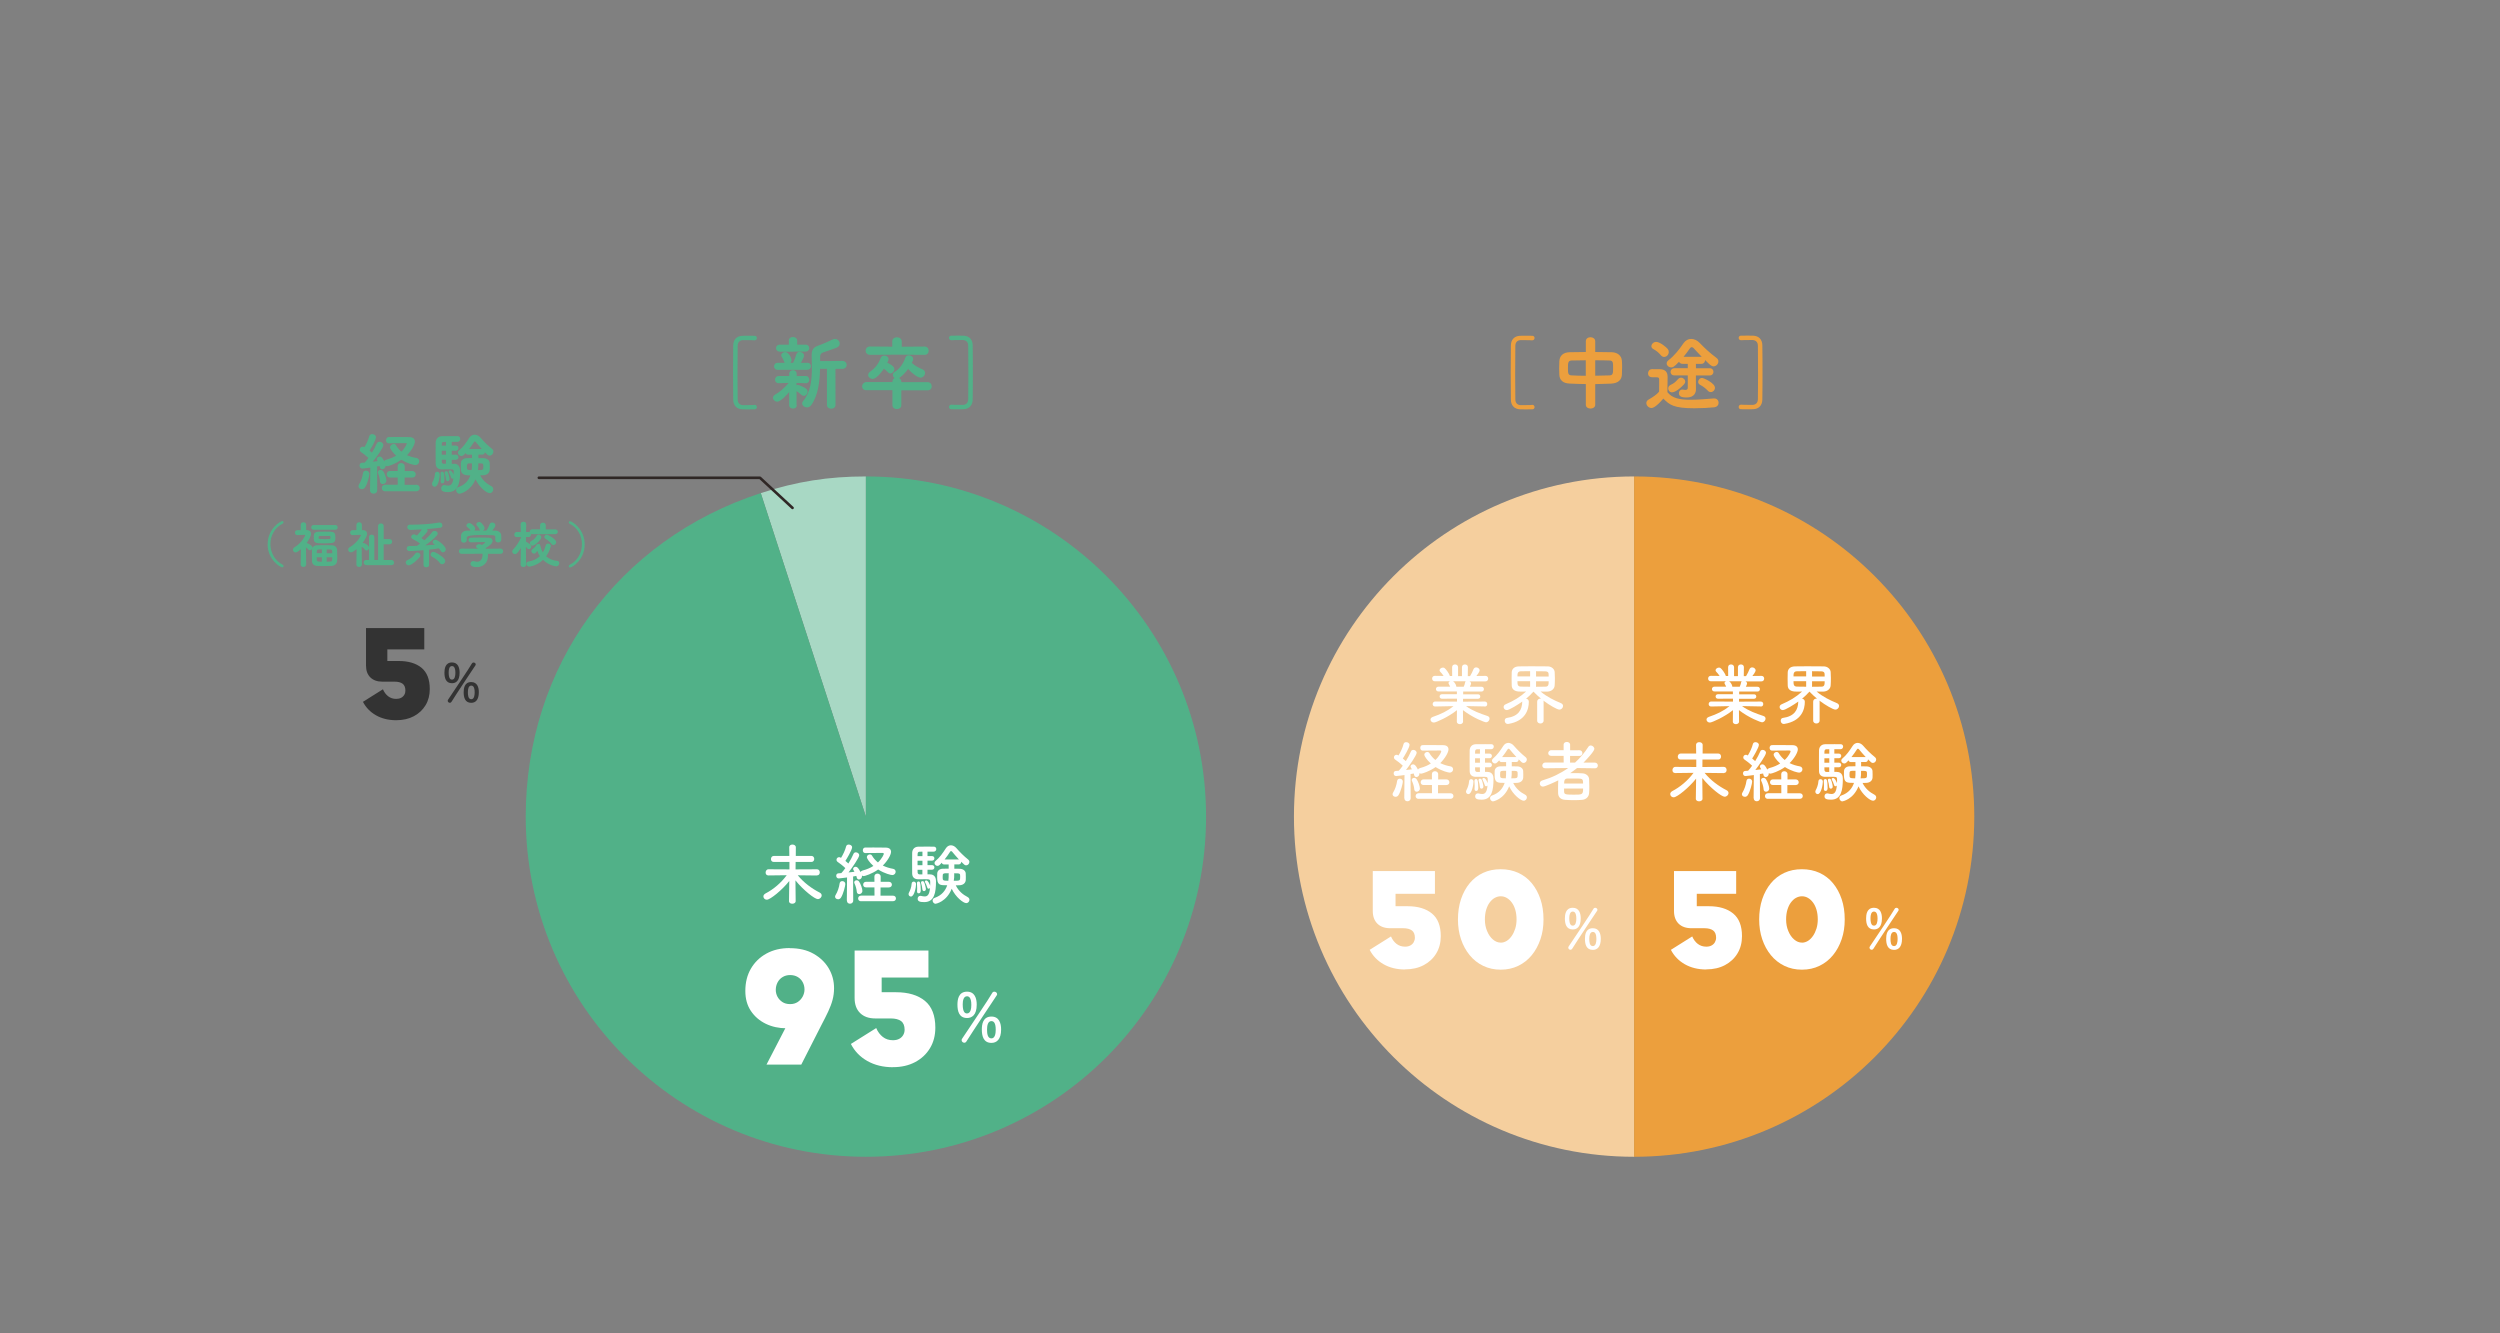 <?xml version="1.0" encoding="UTF-8"?>
<svg id="_レイヤー_2" data-name="レイヤー 2" xmlns="http://www.w3.org/2000/svg" viewBox="0 0 450 240">
  <rect x="0" y="0" width="450" height="240" fill="#808080" stroke="none"/>
  <defs>
    <style>
      .cls-1 {
        fill: #ec9f3d;
      }

      .cls-2 {
        fill: #51b188;
      }

      .cls-3 {
        fill: #fff;
      }

      .cls-4 {
        fill: #f5cf9e;
      }

      .cls-5 {
        fill: #333;
      }

      .cls-6 {
        fill: none;
        stroke: #2f2725;
        stroke-linecap: round;
        stroke-linejoin: round;
        stroke-width: .48px;
      }

      .cls-7 {
        fill: #a8d8c4;
      }
    </style>
  </defs>
  <g id="_レイヤー_1-2" data-name="レイヤー 1">
    <g>
      <path class="cls-7" d="M155.86,146.99l-18.92-58.23c6.43-2.09,12.16-3,18.92-3v61.23Z"/>
      <path class="cls-2" d="M155.86,146.99v-61.23c33.82,0,61.23,27.41,61.23,61.23s-27.41,61.23-61.23,61.23-61.23-27.41-61.23-61.23c0-27.05,16.58-49.87,42.31-58.23l18.92,58.23Z"/>
    </g>
    <g>
      <path class="cls-4" d="M294.14,146.99v61.23c-33.82,0-61.23-27.41-61.23-61.23s27.41-61.23,61.23-61.23h0v61.23Z"/>
      <path class="cls-1" d="M294.14,146.99v-61.23c33.82,0,61.23,27.41,61.23,61.23s-27.41,61.23-61.23,61.23h0v-61.23Z"/>
    </g>
    <g>
      <path class="cls-2" d="M135.76,72.86h.06c.27,0,.42.22.42.42s-.13.4-.42.4c-.43.01-.82.01-1.22.01-.3,0-.61,0-.95-.01-1.08-.04-1.66-.73-1.67-1.74-.01-1.6-.03-3.24-.03-4.88s.01-3.3.03-4.88c.01-1.01.59-1.7,1.67-1.74.35-.01.65-.01.95-.01.4,0,.79,0,1.22.01.29,0,.42.2.42.4s-.14.42-.42.42h-.06c-.09-.01-.49-.04-1.99-.04-.56.01-.99.32-.99,1.04-.01,1.77-.03,3.53-.03,5.29,0,1.44.01,2.88.03,4.34.01.72.43,1.02.99,1.04,1.5,0,1.9-.03,1.99-.04Z"/>
      <path class="cls-2" d="M143.42,72.95c0,.39-.33.59-.68.59s-.69-.2-.69-.62v-2.35c-.22.27-1.48,1.73-2.16,1.73-.4,0-.75-.35-.75-.69,0-.22.12-.43.4-.59.72-.4,1.69-1.18,2.42-2.1l-1.74.06c-.45.01-.71-.27-.71-.65,0-.32.23-.65.69-.65h1.87s-.01-.36-.01-.36c-.01-.46.35-.69.68-.69s.66.22.66.66v.4s1.64-.01,1.64-.01h.01c.4,0,.62.35.62.68s-.2.62-.61.62h-.03l-1.66-.06v.43c.07-.04.16-.06.23-.06.22,0,1.18.4,1.51.69.17.14.26.33.26.52,0,.37-.32.75-.68.75-.14,0-.27-.06-.42-.17-.3-.26-.63-.53-.89-.68v2.54s.01.01.01.01ZM139.98,66.57c-.43,0-.65-.32-.65-.63s.22-.63.65-.63h1.27c-.04-.06-.09-.14-.12-.23-.13-.4-.26-.63-.38-.78-.1-.12-.13-.24-.13-.35,0-.33.35-.58.71-.58.59,0,1.14,1.01,1.14,1.44,0,.2-.07.37-.19.49h.49c.19-.4.43-1.02.55-1.47.09-.36.35-.49.62-.49.39,0,.79.27.79.68,0,.27-.45,1.08-.56,1.28h1.14c.45,0,.66.32.66.63s-.22.63-.66.63h-5.33ZM142.74,63.3h-2.35c-.48-.01-.71-.33-.71-.63,0-.32.23-.63.71-.63h1.6v-.71s-.01-.01-.01-.01c0-.45.37-.66.75-.66s.76.22.76.66v.72h1.5c.45,0,.68.32.68.62s-.23.63-.68.63h-2.25ZM148.86,66.38h-1.25c-.06,2.28-.33,4.77-1.58,6.53-.22.3-.5.42-.78.42-.45,0-.86-.32-.86-.72,0-.14.06-.3.19-.45,1.33-1.56,1.56-3.77,1.56-5.93,0-.73-.01-1.46-.04-2.15v-.13c0-1.04.33-1.48,1.35-1.8.45-.14,1.99-.82,2.42-1.04.14-.07.29-.1.43-.1.48,0,.85.4.85.84,0,.27-.16.55-.53.72-.37.17-2.15.76-2.41.85-.42.13-.58.36-.58.75v.82h1.8s2.15-.03,2.15-.03h.01c.53,0,.81.36.81.71,0,.37-.27.73-.82.73h-1.2s.01,6.48.01,6.48c0,.46-.39.69-.78.69s-.76-.23-.76-.69v-6.5Z"/>
      <path class="cls-2" d="M162.24,70.24v2.71c0,.45-.4.68-.81.68s-.79-.23-.79-.68v-2.71h-4.65c-.55.01-.81-.33-.81-.68,0-.39.3-.79.81-.79h4.65s0-.07,0-.07c0-.33.17-.55.4-.65-.2-.13-.33-.35-.33-.58,0-.19.09-.37.3-.5.91-.58,1.53-1.4,1.97-2.62.1-.29.35-.4.59-.4.39,0,.81.29.81.68,0,.12-.03.27-.26.69.63.59,1.3.89,1.96,1.18.3.13.43.38.43.63,0,.4-.35.85-.82.85s-1.48-.72-2.23-1.57c-.45.62-.95,1.17-1.57,1.6l-.07.04c.24.12.42.33.42.65v.09h4.71c.5-.01.76.37.76.75s-.24.72-.76.72h-4.71ZM166.39,63.87l-4.98-.03-4.78.03h-.01c-.53,0-.81-.38-.81-.75s.27-.75.81-.75h.01l3.98.03v-.92s-.01-.01-.01-.01c0-.52.43-.76.85-.76s.86.26.86.76v.94l4.09-.03c.52,0,.76.37.76.75s-.25.75-.75.75h-.01ZM159.71,65.29c1.09.52,1.27.86,1.27,1.15,0,.4-.35.78-.71.78-.13,0-.27-.04-.39-.17-.27-.29-.56-.53-.78-.68-.01.03-1.21,1.83-2.02,1.83-.43,0-.81-.33-.81-.71,0-.2.1-.42.37-.6.84-.59,1.48-1.37,1.86-2.39.13-.36.4-.5.69-.5.37,0,.75.26.75.66,0,.09-.03.19-.07.29l-.17.35Z"/>
      <path class="cls-2" d="M174.28,71.87c.01-1.46.03-2.9.03-4.34,0-1.76-.01-3.51-.03-5.29,0-.72-.43-1.02-.99-1.04-1.5,0-1.9.03-1.99.04h-.06c-.27,0-.42-.22-.42-.42s.13-.4.42-.4c.43-.01.82-.01,1.22-.01.3,0,.6,0,.95.01,1.08.04,1.66.73,1.67,1.74.03,1.58.03,3.24.03,4.88s0,3.28-.03,4.88c-.01,1.01-.59,1.7-1.67,1.74-.35.01-.65.01-.95.01-.4,0-.79,0-1.22-.01-.29,0-.42-.2-.42-.4s.14-.42.42-.42h.06c.09.01.49.04,1.99.04.56-.01.98-.32.99-1.04Z"/>
    </g>
    <g>
      <path class="cls-1" d="M275.74,72.86h.06c.27,0,.42.22.42.42s-.13.4-.42.4c-.43.01-.82.01-1.22.01-.3,0-.61,0-.95-.01-1.08-.04-1.66-.73-1.67-1.74-.01-1.6-.03-3.24-.03-4.88s.01-3.3.03-4.88c.01-1.01.59-1.7,1.67-1.74.35-.01.65-.01.95-.01.4,0,.79,0,1.22.01.29,0,.42.2.42.4s-.14.42-.42.42h-.06c-.09-.01-.49-.04-1.99-.04-.56.01-.99.32-.99,1.04-.01,1.77-.03,3.53-.03,5.29,0,1.44.01,2.88.03,4.34.01.72.43,1.02.99,1.04,1.5,0,1.9-.03,1.99-.04Z"/>
      <path class="cls-1" d="M285.44,69.13c-.98-.01-1.96-.04-2.92-.09-1.15-.04-1.8-.6-1.84-1.58-.01-.42-.03-.79-.03-1.14,0-.43.01-.85.03-1.28.04-.94.63-1.61,1.83-1.64.94-.03,1.93-.04,2.94-.04v-1.94c0-.49.42-.72.84-.72s.85.25.85.72v1.94c1.01,0,2.03.01,3,.04,1.02.03,1.74.63,1.8,1.53.03.35.04.75.04,1.15,0,.46-.01.94-.04,1.37-.04.94-.71,1.54-1.93,1.6-.96.04-1.92.07-2.87.09v3.72c0,.45-.42.68-.85.68s-.84-.23-.84-.68v-3.72ZM285.44,64.85c-.94,0-1.84.03-2.58.04-.63.03-.63.5-.63,1.41s.03,1.24.65,1.27c.76.04,1.64.07,2.56.07v-2.79ZM287.13,67.63c.91-.01,1.8-.03,2.61-.06.59-.03.62-.39.62-1.34s-.01-1.33-.63-1.34c-.75-.03-1.66-.04-2.59-.04v2.78Z"/>
      <path class="cls-1" d="M297.26,73.44c-.49,0-.92-.45-.92-.89,0-.23.12-.46.4-.62.75-.43,1.45-.89,1.9-1.43.01-.59.01-1.11.01-1.61v-.63c0-.32-.19-.35-.59-.35h-.52c-.23,0-.89,0-.89-.71,0-.37.25-.75.71-.75.56,0,.96,0,1.43.01.92.03,1.38.45,1.38,1.41,0,.84-.04,1.84-.04,2.72.85,1.07,2.12,1.37,4.16,1.37,1.47,0,3.1-.16,4.19-.24h.09c.5,0,.78.39.78.78s-.26.76-.82.82c-.89.09-2.22.17-3.54.17-3.75,0-4.47-.62-5.59-1.74-1.41,1.66-2,1.69-2.13,1.69ZM298.96,63.95c-.39-.49-.91-.88-1.35-1.11-.25-.13-.36-.32-.36-.52,0-.38.39-.78.85-.78.71,0,1.87.99,2.09,1.27.13.17.19.36.19.55,0,.48-.4.89-.84.89-.2,0-.4-.09-.58-.3ZM305.26,67.58v1.15c0,.39.01,1.34.01,1.34v.04c0,.5-.25,1.44-1.69,1.44-.82,0-1.38-.16-1.38-.78,0-.33.23-.65.59-.65.06,0,.1,0,.16.01.17.04.3.06.4.06.39,0,.45-.22.45-.4v-2.22h-2.39c-.48.01-.71-.3-.71-.63s.25-.66.71-.66h2.39s0-.79,0-.79h-.92c-.35.01-.56-.16-.65-.38-.97,1.02-1.15,1.02-1.41,1.02-.45,0-.82-.35-.82-.72,0-.19.1-.39.32-.56,1.04-.81,1.92-1.9,2.71-3.07.36-.53.86-.78,1.38-.78s1.09.26,1.53.72c.91.96,1.93,1.89,3.04,2.71.23.17.33.4.33.62,0,.45-.39.89-.86.89-.39,0-.68-.27-1.54-1.14v.03c0,.32-.23.66-.66.66h-.99s.01.79.01.79h2.46c.46-.01.69.32.69.65s-.23.65-.69.65h-2.46ZM300.99,70.63c-.43,0-.71-.35-.71-.71,0-.26.13-.5.45-.65.6-.27.82-.49,1.33-1.04.16-.17.35-.25.53-.25.38,0,.75.33.75.72,0,.16-.07.32-.22.48-1.11,1.18-1.86,1.44-2.13,1.44ZM306.31,64.22c-.55-.56-1.05-1.12-1.47-1.57-.09-.1-.22-.16-.33-.16-.1,0-.2.04-.29.16-.37.55-.78,1.08-1.18,1.57h3.27ZM307.45,70.36c-.42-.43-.84-.78-1.43-1.09-.25-.13-.35-.33-.35-.53,0-.36.3-.71.72-.71.25,0,2.3.91,2.3,1.77,0,.42-.36.78-.76.78-.16,0-.33-.06-.49-.22Z"/>
      <path class="cls-1" d="M316.42,71.87c.01-1.46.03-2.9.03-4.34,0-1.76-.01-3.51-.03-5.29,0-.72-.43-1.02-.99-1.04-1.5,0-1.9.03-1.99.04h-.06c-.27,0-.42-.22-.42-.42s.13-.4.42-.4c.43-.01.82-.01,1.22-.01.3,0,.61,0,.95.01,1.08.04,1.66.73,1.67,1.74.03,1.58.03,3.24.03,4.88s0,3.28-.03,4.88c-.01,1.01-.59,1.7-1.67,1.74-.35.01-.65.01-.95.01-.4,0-.79,0-1.22-.01-.29,0-.42-.2-.42-.4s.14-.42.42-.42h.06c.09.01.49.04,1.99.04.56-.01.98-.32.99-1.04Z"/>
    </g>
    <g>
      <path class="cls-3" d="M267.26,127.16l-3.02-.06h-.36c1.25.89,2.51,1.32,3.87,1.78.26.08.37.28.37.47,0,.31-.26.66-.64.66-.24,0-2.33-.78-4.15-2.19l.02,2.06h0c0,.31-.29.47-.56.47s-.56-.14-.56-.46h0s.02-2.06.02-2.06c-1.49,1.2-3.77,2.23-4.15,2.23-.36,0-.61-.26-.61-.54,0-.19.13-.37.42-.48,1.46-.5,2.58-1.03,3.73-1.93h-.4l-2.91.06h-.01c-.3,0-.44-.22-.44-.44s.16-.46.46-.46l3.92.02v-.53s-2.72.01-2.72.01c-.26,0-.41-.2-.41-.41,0-.19.14-.4.41-.4h2.7s0-.5,0-.5h-3.31c-.3.01-.46-.2-.46-.43,0-.22.16-.43.46-.43h2.1c-.07-.17-.16-.35-.24-.48-.05-.06-.06-.12-.06-.18,0-.14.13-.26.3-.31h-2.75c-.34.01-.5-.24-.5-.49s.17-.49.49-.49h.01l1.57.02c-.17-.28-.4-.53-.62-.77-.07-.08-.11-.17-.11-.25,0-.25.31-.48.6-.48.1,0,.19.01.28.07.22.14.85.96.97,1.44h.42s-.01-1.58-.01-1.58h0c0-.35.26-.5.53-.5s.54.17.54.5v1.6h.7v-1.6c0-.34.26-.5.54-.5s.53.17.53.49h0s-.02,1.61-.02,1.61h.41c.24-.37.46-.85.6-1.21.1-.25.3-.36.5-.36.31,0,.62.24.62.54,0,.04,0,.28-.58,1.01l1.63-.02h.01c.32,0,.48.24.48.49s-.16.5-.49.5h-2.89c.17.07.3.2.3.38,0,.13-.18.52-.22.59h2.09c.3-.01.44.2.44.43,0,.22-.14.43-.44.43h-3.29s0,.5,0,.5h2.67c.28-.01.41.19.41.4,0,.19-.13.4-.41.4h-2.69s-.01.52-.01.52l3.92-.02c.3,0,.46.23.44.46.01.23-.14.44-.43.44h-.01ZM261.53,122.62c.12.06.49.35.61.95v.04h1.33c.1-.22.22-.54.25-.78.01-.1.06-.16.12-.2h-2.31Z"/>
      <path class="cls-3" d="M276.7,126.28c0-.35.29-.53.58-.53.04,0,.07.01.11.01-.47-.38-.94-.82-1.37-1.27-.43.48-.86.9-1.33,1.28.25.02.5.2.5.54,0,1.4-.59,3.48-3.66,3.99-.05.01-.08.01-.13.01-.37,0-.55-.3-.55-.58,0-.24.13-.47.38-.5,2.1-.29,2.73-1.45,2.78-2.91v-.04c-.71.52-2.35,1.54-2.78,1.54-.35,0-.58-.28-.58-.55,0-.19.11-.4.37-.5,1.45-.62,2.55-1.27,3.67-2.29-.34.01-.67.01-.94.01-.48,0-1.61-.01-1.64-1.12-.01-.37-.02-.79-.02-1.21s.01-.8.02-1.13c.02-.52.36-1.06,1.29-1.08.5-.01,1.32-.02,2.21-.02,1.07,0,2.22.01,2.99.02.71.01,1.2.5,1.24,1,.02.29.04.68.04,1.09,0,.47-.01.96-.04,1.32-.02.6-.53,1.1-1.31,1.13h-.32c-.28,0-.59,0-.9-.01,1.16.97,2.36,1.54,3.68,2.1.25.11.36.3.36.5,0,.31-.28.65-.67.65s-1.74-.77-2.87-1.62c.01.05.04.11.04.17v3.42c0,.36-.29.53-.58.53s-.58-.17-.58-.53v-3.42ZM275.42,120.81c-.66,0-1.26.01-1.67.02-.59.02-.61.43-.61.92h2.28v-.95ZM275.42,122.62h-2.28c0,.62.05.95.62.97.44.01,1.03.02,1.66.02v-1ZM278.76,121.76c0-.17-.01-.31-.01-.44-.01-.3-.18-.47-.59-.48-.4-.01-1.01-.02-1.67-.02v.95h2.27ZM276.49,122.62v1c.61,0,1.21-.01,1.68-.02.59,0,.59-.42.59-.97h-2.27Z"/>
      <path class="cls-3" d="M251.19,143.42c-.28,0-.53-.18-.53-.46,0-.1.04-.2.11-.32.34-.54.62-1.37.71-2.06.04-.29.25-.42.48-.42.28,0,.55.19.55.53,0,.29-.35,1.77-.79,2.45-.13.2-.34.29-.53.29ZM252.77,143.68l.04-4.17c-.12.02-1.34.18-1.51.18-.29,0-.44-.24-.44-.48,0-.22.13-.43.38-.44.16-.01.34-.02.54-.04.23-.25.48-.55.72-.9-.41-.41-1.07-.91-1.36-1.1-.16-.11-.23-.25-.23-.4,0-.24.19-.47.47-.47.08,0,.14.01.35.12.34-.54.76-1.4.91-2.05.06-.24.26-.34.47-.34.3,0,.61.19.61.49,0,.48-1.04,2.21-1.21,2.45.19.16.37.31.54.47.37-.6.71-1.22.91-1.72.08-.22.26-.3.44-.3.29,0,.6.22.6.53,0,.42-1.36,2.38-1.92,3.09.4-.04.77-.08,1.06-.12-.22-.38-.24-.42-.24-.5,0-.23.22-.4.46-.4s.49.17.88.96c.05-.13.18-.23.38-.29.78-.2,1.42-.49,1.93-.82-.73-.65-1.18-1.36-1.18-1.58,0-.29.29-.5.56-.5.13,0,.26.06.35.19.29.5.67.92,1.09,1.26.76-.72,1.06-1.46,1.06-1.55,0-.11-.12-.16-.19-.16h-.48c-.77,0-1.92.01-2.67.02h-.01c-.29,0-.43-.24-.43-.49s.14-.5.42-.5c.41,0,.95-.01,1.5-.01.79,0,1.62.01,2.21.02.7.01.95.36.95.77,0,.52-.62,1.62-1.48,2.46.58.29,1.21.48,1.85.59.31.06.46.29.46.53,0,.29-.22.59-.62.59-.19,0-1.33-.23-2.53-1-1.1.79-2.42,1.19-2.6,1.19-.13,0-.24-.04-.32-.1.01.04.01.08.01.12,0,.35-.29.59-.54.59-.19,0-.36-.12-.42-.4-.01-.08-.04-.16-.06-.24-.16.02-.36.06-.58.1l.02,4.34c0,.37-.29.56-.58.56s-.55-.18-.55-.55h0ZM254.57,142.05c-.04-.48-.23-1.09-.4-1.44-.04-.07-.06-.16-.06-.22,0-.23.22-.37.43-.37.17,0,.34.07.44.23.28.37.6,1.28.6,1.68,0,.36-.3.58-.56.58-.23,0-.43-.14-.46-.46ZM255.35,143.8c-.36,0-.54-.25-.54-.5s.18-.52.54-.52h2.41s-.01-1.48-.01-1.48h-1.51c-.35.01-.52-.24-.52-.49s.17-.52.52-.52h1.51s-.01-.94-.01-.94c0-.36.28-.53.55-.53s.58.18.58.53v.95s1.46-.01,1.46-.01c.37,0,.56.26.56.52s-.19.5-.56.5h-1.48s-.01,1.48-.01,1.48h2.23c.37-.01.55.24.55.5s-.18.5-.55.5h-5.72Z"/>
      <path class="cls-3" d="M263.88,142.5c0-.1.04-.22.11-.34.13-.23.42-.92.44-1.5.01-.28.19-.41.37-.41.12,0,.43.05.43.47,0,.49-.3,2.22-.92,2.22-.23,0-.43-.18-.43-.44ZM267.77,138.95c.2,0,1.06.04,1.06,1.21,0,2.08-.29,3.78-2.12,3.78-.78,0-1.18-.13-1.18-.61,0-.26.17-.52.47-.52.04,0,.08,0,.13.01.25.06.47.1.66.1.46,0,.86-.24.96-1.52-.06.08-.16.13-.25.13-.11,0-.2-.06-.24-.22-.11-.38-.29-.74-.4-.94-.02-.05-.04-.08-.04-.13,0-.12.12-.2.26-.2.37,0,.67.85.7.94.01-.25.01-.48.01-.64,0-.47-.06-.52-.91-.52-.41,0-.86.01-1.24.01-.54,0-1.08-.24-1.1-1.01-.01-.47-.01-1.2-.01-1.92s0-1.43.01-1.82c.02-.68.44-1.1,1.1-1.12.34-.01,1.04-.01,1.69-.01.47,0,.91,0,1.15.01.26.01.4.22.4.43,0,.23-.16.46-.46.47h-1.12v.79h.8c.3,0,.44.2.44.41,0,.22-.14.42-.44.42h-.8v.8h.8c.3,0,.44.2.44.41,0,.22-.14.42-.44.42h-.8v.83h.46ZM265.42,142.06v-.05c.01-.18.02-.38.02-.58,0-.36-.02-.7-.04-.84v-.05c0-.2.13-.31.28-.31.17,0,.41.01.41,1.55,0,.18-.01.59-.38.59-.16,0-.29-.11-.29-.31ZM266.39,134.86c-.23,0-.42.01-.53.01-.18.01-.32.1-.34.38,0,.11-.01.25-.01.41h.88v-.8ZM266.39,136.49h-.88v.8h.88v-.8ZM266.39,138.12h-.88c0,.17.01.32.01.46.01.23.14.37.37.37h.49v-.83ZM266.38,141.67c-.05-.47-.13-.85-.23-1.13-.01-.05-.02-.08-.02-.12,0-.17.13-.26.28-.26.11,0,.23.06.29.2.14.3.31,1.01.31,1.24s-.17.36-.34.36c-.13,0-.26-.08-.29-.29ZM272.12,137.18v.76c.34,0,.67,0,.96.01.61.01,1.04.34,1.09.8.02.18.02.42.02.66,0,.19,0,.4-.01.56-.04.54-.44.92-1.16.95-.19.01-.42.01-.64.01.48,1.01,1.31,1.69,2.12,2.1.23.12.34.31.34.5,0,.3-.23.6-.58.6-.53,0-1.92-1.09-2.61-2.59-.94,2.39-2.88,2.71-2.9,2.71-.31,0-.54-.3-.54-.58,0-.2.11-.4.36-.48,1.3-.44,1.96-1.34,2.27-2.27-1.32,0-1.81,0-1.81-1.45,0-.24,0-.48.01-.67.02-.47.38-.85,1.04-.86.31-.01.66-.01,1.02-.01v-.76h-.85c-.22,0-.34-.14-.38-.31l-.4.4c-.12.12-.25.17-.38.17-.29,0-.54-.25-.54-.52,0-.13.06-.26.19-.37.72-.59,1.31-1.42,1.85-2.27.24-.38.58-.55.91-.55s.71.18.98.5c.64.74,1.36,1.45,2.12,2.06.16.13.23.29.23.44,0,.31-.26.61-.58.61-.24,0-.35-.11-.89-.65v.02c0,.23-.16.46-.42.46h-.83ZM270.02,139.43c0,.58,0,.67,1.02.67.06-.47.06-.65.06-1.36-1.06,0-1.08,0-1.08.68ZM272.95,136.27c-.46-.49-.89-1-1.22-1.4-.05-.06-.12-.1-.19-.1-.06,0-.12.02-.16.1-.32.5-.65.97-1,1.4h2.57ZM272.1,139.5c-.01.19-.05.4-.07.6,1.14,0,1.15-.02,1.15-.74,0-.58,0-.61-1.07-.61,0,.37-.01.68-.01.76Z"/>
      <path class="cls-3" d="M287.04,138.29l-3.17-.04c-.4.32-.82.64-1.24.92.26,0,.54-.01.82-.01.49,0,.97.01,1.38.04.7.04,1.18.5,1.21,1.03.02.38.04.86.04,1.34,0,.42-.01.83-.04,1.19-.05.64-.5,1.15-1.27,1.21-.46.04-.94.06-1.42.06-.56,0-1.12-.02-1.61-.06-.84-.05-1.25-.5-1.28-1.19-.01-.24-.01-.5-.01-.78,0-.52.01-1.08.04-1.54-.49.26-2.38,1.13-2.77,1.13-.35,0-.56-.28-.56-.56,0-.23.14-.47.48-.56,1.7-.5,3.26-1.25,4.63-2.23l-4.09.05h-.01c-.4,0-.56-.24-.56-.48,0-.28.2-.56.58-.56h3.27s-.01-1.19-.01-1.19h-2.19c-.4,0-.58-.24-.58-.49s.2-.54.58-.54h2.19s0-.98,0-.98c0-.35.29-.5.58-.5s.59.17.59.5v1s1.67-.01,1.67-.01c.36,0,.54.26.54.53s-.17.5-.54.5h-1.68v1.2h.89c.91-.83,1.71-1.76,2.4-2.84.12-.18.28-.25.43-.25.32,0,.65.3.65.62,0,.47-1.7,2.22-1.96,2.47h2.04c.36-.01.55.26.55.54,0,.25-.17.49-.54.49h-.01ZM281.53,141.94c0,.18.01.36.01.54.01.49.18.56,1.72.56s1.7,0,1.7-1.1h-3.43ZM284.95,141.03c0-.9-.07-.9-1.51-.9-.46,0-.95,0-1.32.01-.43.01-.58.28-.58.89h3.41Z"/>
    </g>
    <g>
      <path class="cls-3" d="M147.04,157.59l-3.44-.04c1.07,1.33,2.54,2.4,3.95,3.12.24.12.35.31.35.5,0,.34-.31.67-.7.67-.55,0-2.59-1.6-4.02-3.37.01,1.26.04,2.59.04,3.73,0,.31-.3.47-.61.47-.29,0-.59-.14-.59-.46h0s.05-3.63.05-3.63c-1.27,1.61-3.43,3.37-4.04,3.37-.36,0-.62-.28-.62-.59,0-.19.11-.38.37-.53,1.42-.74,2.78-1.87,3.83-3.29l-3.29.04h-.01c-.35,0-.5-.25-.5-.52,0-.29.18-.59.52-.59l3.77.02v-1.34h-2.83c-.35,0-.5-.25-.5-.52s.18-.56.5-.56h2.81l-.02-1.55h0c0-.35.29-.5.58-.5.31,0,.61.17.61.5,0,.55,0,1.06-.01,1.55h2.84c.32,0,.48.28.48.54s-.16.54-.48.54h-2.87c-.01.42-.01.86-.01,1.34l3.87-.02c.32,0,.49.29.49.56s-.16.54-.48.54h-.01Z"/>
      <path class="cls-3" d="M150.84,161.86c-.28,0-.53-.18-.53-.46,0-.1.04-.2.11-.32.34-.54.62-1.37.71-2.06.04-.29.25-.42.48-.42.28,0,.55.19.55.53,0,.29-.35,1.77-.79,2.45-.13.2-.34.29-.53.29ZM152.43,162.11l.04-4.17c-.12.02-1.34.18-1.51.18-.29,0-.44-.24-.44-.48,0-.22.13-.43.38-.44.16-.01.34-.02.54-.04.23-.25.48-.55.72-.9-.41-.41-1.07-.91-1.36-1.1-.16-.11-.23-.25-.23-.4,0-.24.19-.47.47-.47.08,0,.14.01.35.12.34-.54.76-1.4.91-2.05.06-.24.26-.34.47-.34.3,0,.61.19.61.49,0,.48-1.04,2.21-1.21,2.45.19.16.37.31.54.47.37-.6.71-1.22.91-1.71.08-.22.26-.3.44-.3.29,0,.6.22.6.53,0,.42-1.36,2.38-1.92,3.09.4-.04.77-.08,1.06-.12-.22-.38-.24-.42-.24-.5,0-.23.22-.4.46-.4s.49.17.88.96c.05-.13.18-.23.38-.29.78-.2,1.42-.49,1.93-.82-.73-.65-1.18-1.36-1.18-1.58,0-.29.29-.5.56-.5.13,0,.26.06.35.19.29.5.67.92,1.09,1.26.76-.72,1.06-1.46,1.06-1.55,0-.11-.12-.16-.19-.16h-.48c-.77,0-1.92.01-2.67.02h-.01c-.29,0-.43-.24-.43-.49s.14-.5.42-.5c.41,0,.95-.01,1.5-.01.79,0,1.62.01,2.21.02.7.01.95.36.95.77,0,.52-.62,1.62-1.48,2.46.58.29,1.21.48,1.85.59.31.06.46.29.46.53,0,.29-.22.59-.62.59-.19,0-1.33-.23-2.53-1-1.1.79-2.42,1.19-2.6,1.19-.13,0-.24-.04-.32-.1.01.04.01.08.01.12,0,.35-.29.59-.54.59-.19,0-.36-.12-.42-.4-.01-.08-.04-.16-.06-.24-.16.02-.36.06-.58.1l.02,4.34c0,.37-.29.56-.58.56s-.55-.18-.55-.55h0ZM154.22,160.48c-.04-.48-.23-1.09-.4-1.44-.04-.07-.06-.16-.06-.22,0-.23.22-.37.43-.37.17,0,.34.07.44.23.28.37.6,1.28.6,1.68,0,.36-.3.58-.56.58-.23,0-.43-.14-.46-.46ZM155,162.23c-.36,0-.54-.25-.54-.5s.18-.52.54-.52h2.41s-.01-1.48-.01-1.48h-1.51c-.35.01-.52-.24-.52-.49s.17-.52.52-.52h1.51s-.01-.94-.01-.94c0-.36.28-.53.55-.53s.58.18.58.53v.95s1.46-.01,1.46-.01c.37,0,.56.26.56.52s-.19.5-.56.5h-1.48s-.01,1.48-.01,1.48h2.23c.37-.01.55.24.55.5s-.18.5-.55.5h-5.72Z"/>
      <path class="cls-3" d="M163.54,160.94c0-.1.04-.22.11-.34.13-.23.42-.92.44-1.5.01-.28.19-.41.37-.41.12,0,.43.05.43.47,0,.49-.3,2.22-.92,2.22-.23,0-.43-.18-.43-.44ZM167.42,157.39c.2,0,1.06.04,1.06,1.21,0,2.08-.29,3.78-2.12,3.78-.78,0-1.18-.13-1.18-.61,0-.26.17-.52.47-.52.04,0,.08,0,.13.01.25.06.47.1.66.1.46,0,.86-.24.96-1.52-.06.08-.16.13-.25.13-.11,0-.2-.06-.24-.22-.11-.38-.29-.74-.4-.94-.02-.05-.04-.08-.04-.13,0-.12.12-.2.26-.2.37,0,.67.85.7.94.01-.25.01-.48.01-.64,0-.47-.06-.52-.91-.52-.41,0-.86.01-1.24.01-.54,0-1.08-.24-1.1-1.01-.01-.47-.01-1.2-.01-1.92s0-1.43.01-1.82c.02-.68.44-1.1,1.1-1.12.34-.01,1.04-.01,1.69-.01.47,0,.91,0,1.15.01.26.01.4.22.4.43,0,.23-.16.46-.46.47h-1.12v.79h.8c.3,0,.44.2.44.41,0,.22-.14.42-.44.42h-.8v.8h.8c.3,0,.44.2.44.41,0,.22-.14.42-.44.42h-.8v.83h.46ZM165.07,160.49v-.05c.01-.18.02-.38.02-.58,0-.36-.02-.7-.04-.84v-.05c0-.2.13-.31.28-.31.17,0,.41.01.41,1.55,0,.18-.01.59-.38.59-.16,0-.29-.11-.29-.31ZM166.04,153.3c-.23,0-.42.01-.53.01-.18.01-.32.1-.34.38,0,.11-.01.25-.01.41h.88v-.8ZM166.04,154.93h-.88v.8h.88v-.8ZM166.04,156.56h-.88c0,.17.01.32.01.46.01.23.14.37.37.37h.49v-.83ZM166.03,160.11c-.05-.47-.13-.85-.23-1.13-.01-.05-.02-.08-.02-.12,0-.17.13-.26.28-.26.11,0,.23.06.29.2.14.3.31,1.01.31,1.24s-.17.36-.34.36c-.13,0-.26-.08-.29-.29ZM171.78,155.61v.76c.34,0,.67,0,.96.01.61.01,1.04.34,1.09.8.02.18.02.42.02.66,0,.19,0,.4-.01.56-.04.54-.44.92-1.16.95-.19.01-.42.01-.64.01.48,1.01,1.31,1.69,2.12,2.1.23.12.34.31.34.5,0,.3-.23.6-.58.6-.53,0-1.92-1.09-2.61-2.59-.94,2.39-2.88,2.71-2.9,2.71-.31,0-.54-.3-.54-.58,0-.2.11-.4.36-.48,1.3-.44,1.96-1.34,2.27-2.27-1.32,0-1.81,0-1.81-1.45,0-.24,0-.48.01-.67.02-.47.38-.85,1.04-.86.31-.01.66-.01,1.02-.01v-.76h-.85c-.22,0-.34-.14-.38-.31l-.4.4c-.12.12-.25.17-.38.17-.29,0-.54-.25-.54-.52,0-.13.06-.26.19-.37.72-.59,1.31-1.42,1.85-2.27.24-.38.58-.55.91-.55s.71.18.98.5c.64.74,1.36,1.45,2.12,2.06.16.13.23.29.23.44,0,.31-.26.61-.58.61-.24,0-.35-.11-.89-.65v.02c0,.23-.16.46-.42.46h-.83ZM169.68,157.87c0,.58,0,.67,1.02.67.06-.47.06-.65.06-1.36-1.06,0-1.08,0-1.08.68ZM172.6,154.7c-.46-.49-.89-1-1.22-1.4-.05-.06-.12-.1-.19-.1-.06,0-.12.02-.16.1-.32.5-.65.97-1,1.4h2.57ZM171.75,157.94c-.01.19-.05.4-.07.6,1.14,0,1.15-.02,1.15-.74,0-.58,0-.61-1.07-.61,0,.37-.01.68-.01.76Z"/>
    </g>
    <g>
      <path class="cls-2" d="M65.14,88.05c-.32,0-.61-.2-.61-.53,0-.11.04-.24.12-.37.34-.54.6-1.28.68-1.96.04-.32.29-.48.54-.48.31,0,.62.22.62.6,0,.23-.29,1.69-.77,2.41-.16.23-.38.32-.59.32ZM66.61,88.23l.05-4.07c-1.18.17-1.32.18-1.42.18-.34,0-.52-.29-.52-.55s.16-.49.46-.5c.13,0,.3-.01.47-.02.22-.23.44-.52.67-.84-.41-.4-1.02-.86-1.3-1.04-.19-.12-.26-.29-.26-.46,0-.28.23-.53.54-.53.1,0,.2.02.31.07.32-.52.7-1.31.85-1.93.06-.28.3-.4.54-.4.32,0,.68.22.68.56,0,.29-.47,1.37-1.16,2.4l.43.38c.35-.56.66-1.15.85-1.62.1-.24.3-.35.52-.35.32,0,.68.25.68.6,0,.48-1.1,2.03-1.91,3l.9-.11-.06-.08c-.07-.1-.11-.2-.11-.29,0-.26.25-.46.52-.46s.5.2.8.82c.07-.11.2-.2.4-.25.7-.18,1.28-.43,1.76-.72-.6-.56-1.09-1.21-1.09-1.51,0-.34.36-.59.67-.59.16,0,.31.06.4.22.26.47.6.85.98,1.16.74-.73.96-1.45.96-1.46,0-.05-.02-.07-.12-.07-.16,0-.37-.01-.61-.01-.76,0-1.81.02-2.51.04h-.01c-.32,0-.48-.28-.48-.55s.16-.58.47-.58c.41,0,.95-.01,1.52-.01.8,0,1.67.01,2.23.02.72.02.97.4.97.8,0,.49-.55,1.58-1.42,2.45.53.24,1.09.41,1.68.5.35.06.52.32.52.6,0,.34-.25.67-.72.67-.24,0-1.29-.2-2.48-.95-1.06.72-2.23,1.16-2.54,1.16-.12,0-.23-.04-.31-.08-.01.38-.32.64-.61.64-.18,0-.36-.01-.48-.59-.13.02-.28.06-.44.08l.02,4.26c0,.42-.32.64-.66.64-.31,0-.64-.2-.64-.62h0ZM68.39,86.6c-.02-.46-.17-1.01-.32-1.34-.04-.08-.06-.17-.06-.24,0-.26.24-.43.49-.43.18,0,.37.08.5.26.23.31.55,1.2.55,1.62s-.34.66-.65.66c-.26,0-.5-.17-.52-.53ZM69.34,88.43c-.42,0-.62-.29-.62-.59s.2-.59.62-.59h2.25s-.01-1.3-.01-1.3h-1.37c-.4.01-.6-.28-.6-.58s.2-.59.6-.59h1.37v-.83c-.01-.41.3-.6.62-.6s.65.2.65.6v.84h1.33c.43-.01.65.29.65.59s-.2.58-.65.58h-1.34s-.01,1.3-.01,1.3h2.07c.43-.01.65.29.65.59s-.22.58-.65.58h-5.56Z"/>
      <path class="cls-2" d="M77.76,87.11c0-.12.04-.25.12-.38.13-.22.38-.83.41-1.38.01-.31.19-.44.4-.44.41,0,.46.42.46.52,0,.16-.14,2.18-.91,2.18-.24,0-.47-.2-.47-.49ZM81.76,83.47c.66,0,1.06.47,1.06,1.3,0,1.55-.08,3.81-2.18,3.81-1.13,0-1.22-.36-1.22-.68,0-.29.18-.59.52-.59.05,0,.1.01.16.02.24.06.44.08.61.08.72,0,.85-.9.89-1.32-.06.05-.12.07-.18.07-.11,0-.19-.07-.24-.23-.1-.37-.28-.71-.38-.9-.02-.05-.04-.1-.04-.14,0-.13.12-.22.25-.22.31,0,.59.66.64.77.01-.16.01-.3.01-.42s0-.23-.01-.29c0-.2-.07-.26-.95-.26-.38,0-.79.01-1.14.02h-.04c-.53,0-1.08-.26-1.1-1.04-.01-.44-.01-1.2-.01-1.94s0-1.45.01-1.82c.02-.72.47-1.16,1.14-1.18.34,0,1.26-.01,1.99-.01.37,0,.68,0,.85.01.3.01.44.25.44.49,0,.26-.17.53-.52.54h-1.01v.66h.71c.34,0,.5.23.5.46,0,.24-.17.47-.5.47h-.71v.71h.71c.34,0,.5.23.5.46s-.17.46-.5.46h-.71v.72h.46ZM79.32,86.67v-.05c.01-.17.02-.37.02-.56,0-.34-.02-.66-.04-.8v-.05c0-.2.14-.31.29-.31.2,0,.42.05.42,1.5,0,.17-.01.61-.41.61-.14,0-.29-.11-.29-.34ZM80.28,81.13h-.77v.71h.77v-.71ZM80.28,79.54c-.22,0-.4.01-.48.01-.17.01-.26.12-.28.32v.34h.76v-.67ZM80.28,82.75h-.76v.42c0,.14.11.3.32.3h.43v-.72ZM80.28,86.3c-.05-.46-.13-.8-.23-1.08-.01-.05-.02-.08-.02-.12,0-.18.14-.29.29-.29.1,0,.22.06.28.2.22.46.32,1.18.32,1.2,0,.25-.18.4-.35.4-.13,0-.26-.1-.29-.31ZM86.11,81.85v.61c.31,0,.61,0,.89.01.59.01,1.08.32,1.14.83.02.18.02.43.02.67,0,.2,0,.42-.01.6-.04.58-.5.96-1.22.98-.16,0-.34.01-.5.01.46.94,1.26,1.57,1.99,1.94.26.13.37.36.37.58,0,.35-.25.68-.65.68-.61,0-1.9-1.13-2.55-2.48-.86,2.09-2.63,2.59-2.88,2.59-.36,0-.61-.34-.61-.65,0-.23.12-.44.41-.54,1.23-.42,1.85-1.26,2.16-2.11-.89,0-1.64-.08-1.7-1-.01-.23-.02-.49-.02-.73,0-.17.01-.34.01-.47.01-.5.44-.9,1.09-.91.29-.01.6-.01.91-.01v-.61h-.74c-.22,0-.35-.12-.41-.29-.37.42-.56.53-.78.53-.32,0-.61-.29-.61-.59,0-.14.06-.29.22-.42.7-.58,1.28-1.38,1.81-2.23.26-.42.62-.6.98-.6s.76.19,1.06.54c.62.73,1.32,1.42,2.07,2.01.18.14.25.32.25.5,0,.36-.3.72-.67.72-.24,0-.3-.05-.86-.61-.04.23-.18.43-.46.43h-.7ZM84.95,83.41h-.55c-.23.02-.35.06-.35.62,0,.5.01.59.84.59.02-.19.05-.38.06-.56v-.65ZM86.7,80.81c-.41-.47-.8-.94-1.1-1.29-.04-.04-.1-.06-.14-.06s-.08.01-.11.05c-.29.47-.6.9-.91,1.31h2.27ZM86.09,84.03c-.01.19-.04.38-.06.59.96,0,.97-.04.97-.67,0-.52-.02-.55-.9-.55,0,.32-.01.59-.01.64Z"/>
      <path class="cls-2" d="M48.18,97.97c0-2.83,2.32-4.18,2.63-4.18.14,0,.23.12.23.23,0,.09-.04.18-.15.23-1.49.76-2.22,2.22-2.22,3.69s.77,2.99,2.22,3.71c.11.05.15.15.15.24,0,.12-.08.23-.23.23-.36,0-2.64-1.36-2.64-4.16Z"/>
      <path class="cls-2" d="M55.09,101.63c0,.29-.23.42-.47.42s-.5-.14-.5-.42h0s.04-2.77.04-2.77c-.62.54-.84.58-.95.58-.27,0-.48-.23-.48-.49,0-.15.08-.31.26-.42,1.38-.85,1.94-2.09,1.94-2.19,0-.06-.07-.07-.17-.07h-.07c-.31,0-.66.05-1.17.05h0c-.29,0-.43-.23-.43-.45s.13-.43.41-.43c.22,0,.43,0,.63-.02v-.95s0,0,0,0c0-.31.24-.46.49-.46s.49.15.49.46h0s0,.94,0,.94h.11c.5.02.77.31.77.69,0,.5-.61,1.39-.79,1.64.09,0,1.04.4,1.04.84,0,.24-.23.48-.46.48-.11,0-.22-.05-.31-.17-.13-.16-.25-.27-.39-.35,0,1.5.04,3.09.04,3.09h0ZM56.44,95.35c-.28,0-.42-.22-.42-.42s.14-.42.42-.42h3.94c.26,0,.4.21.4.42s-.14.42-.4.42h-3.94ZM59.74,101.86c-.36.02-.78.03-1.2.03-.53,0-1.06,0-1.47-.03-.6-.03-.89-.36-.91-.82,0-.33-.02-.7-.02-1.06s0-.72.02-1.04c.02-.37.26-.77.92-.79.36-.02.83-.02,1.3-.02s.96,0,1.37.02c.55.02.89.36.92.78.02.33.04.76.04,1.16,0,.34,0,.67-.04.94-.05.43-.4.8-.93.83ZM58.42,97.81c-1.75,0-1.94-.08-1.94-1.02,0-1.06.11-1.1,1.95-1.1,1.69,0,1.94,0,1.94,1.04,0,.97-.13,1.07-1.94,1.07ZM57.94,98.89c-.71,0-.89,0-.91.27l-.03.42h.94v-.69ZM57.94,100.31h-.94l.03.53c0,.24.24.26.91.26v-.79ZM59.48,96.61c0-.06-.04-.14-.21-.14-.31,0-.77,0-1.17,0-.65,0-.75,0-.75.23v.17c0,.14.1.17,1.11.17s1.03,0,1.03-.29c0-.04,0-.09,0-.14ZM59.81,99.59c0-.15,0-.3-.02-.43-.02-.26-.14-.26-.99-.26v.69h1.01ZM58.8,100.31v.79c.24,0,.48,0,.68-.02.3,0,.32-.12.32-.77h-1.01Z"/>
      <path class="cls-2" d="M65.12,101.63c0,.29-.23.42-.47.42s-.5-.14-.5-.42h0s.04-2.8.04-2.8c-.53.43-.79.59-1.02.59-.28,0-.5-.23-.5-.49,0-.15.07-.31.27-.42,1.54-.92,2.03-2.16,2.03-2.17,0-.04-.04-.06-.13-.06h-.23c-.43,0-.67.04-1.15.04h0c-.29,0-.43-.23-.43-.45s.14-.43.41-.43l.72-.02v-.95s0,0,0,0c0-.31.24-.46.49-.46s.49.15.49.46h0s0,.95,0,.95h.15c.53,0,.79.3.79.67,0,.54-.76,1.55-.85,1.68.04-.02.1-.04.15-.04.28,0,1.04.44,1.04.87,0,.26-.22.5-.43.5-.1,0-.2-.04-.29-.16-.17-.23-.38-.41-.58-.51h-.02c0,1.52.04,3.2.04,3.2h0ZM65.96,101.71c-.32,0-.5-.23-.5-.47s.16-.45.5-.45h.46v-4.11c0-.3.23-.44.48-.44s.48.14.48.44v4.11h.68v-6.13c0-.3.25-.44.5-.44s.5.14.5.44v2.37h1.04c.32,0,.48.23.48.48s-.16.47-.48.47h-1.04v2.82h1.39c.31,0,.48.23.48.47s-.15.45-.48.45h-4.47Z"/>
      <path class="cls-2" d="M73.58,101.76c-.31,0-.55-.25-.55-.51,0-.17.1-.33.32-.43.57-.25,1.05-.66,1.4-1.17.1-.14.23-.2.37-.2.28,0,.56.23.56.51,0,.09-.04.18-.1.27-.35.48-1.5,1.53-2.01,1.53ZM76.21,99.04c-.6.05-1.97.16-2.5.16-.33,0-.5-.24-.5-.48,0-.22.14-.43.46-.43.45,0,.91-.02,1.39-.04.17-.11.36-.24.56-.39-.41-.34-.93-.62-1.36-.86-.17-.1-.25-.23-.25-.37,0-.23.21-.44.48-.44.1,0,.2.02.3.07.08.04.16.1.25.14.29-.29.67-.74.9-1.11-.77.04-1.5.08-2.04.1-.35,0-.59-.23-.59-.5,0-.23.16-.45.5-.45h.35c1.54,0,3.32-.11,4.86-.38.04,0,.08,0,.12,0,.32,0,.49.25.49.5,0,.2-.11.39-.33.42-.67.1-1.55.18-2.45.25.07.08.12.17.12.28,0,.31-1.03,1.25-1.13,1.35.19.13.37.25.54.4.57-.5,1.11-1.06,1.43-1.5.1-.14.25-.2.41-.2.28,0,.57.2.57.47,0,.1-.04.21-.13.32-.5.6-1.4,1.31-2.14,1.83.61-.04,1.22-.09,1.78-.14l-.21-.14c-.15-.1-.22-.23-.22-.34,0-.21.21-.41.48-.41.44,0,1.89,1.13,1.89,1.74,0,.3-.26.53-.51.53-.14,0-.28-.07-.38-.24-.09-.16-.21-.32-.33-.48-.52.09-1.14.17-1.79.24v2.77c0,.27-.24.4-.5.4s-.5-.13-.5-.4v-2.67ZM79.16,101.32c-.32-.45-.82-.82-1.39-1.12-.19-.1-.26-.24-.26-.39,0-.24.22-.48.5-.48s1.41.62,1.97,1.26c.12.13.16.27.16.4,0,.31-.27.57-.56.57-.15,0-.31-.07-.42-.24Z"/>
      <path class="cls-2" d="M87.81,99.67c.02.12.03.23.03.34,0,1.34-.88,2.07-2.03,2.07-.43,0-1.12-.08-1.12-.6,0-.25.19-.49.48-.49.06,0,.12,0,.18.03.19.05.38.09.55.09.87,0,.96-.97.96-1.24,0-.06,0-.14-.02-.2l-3.75.02c-.32,0-.48-.23-.48-.45,0-.24.16-.49.47-.49l3.07.02-.14-.05c-.22-.08-.31-.22-.31-.34,0-.22.23-.43.55-.43.17,0,.33.06.5.15.2-.12.58-.38.58-.49,0-.03-.03-.04-.06-.04-.08,0-.21,0-.36,0-.53,0-1.41.03-2.09.05h-.03c-.31,0-.47-.21-.47-.41s.16-.42.49-.43c.39-.02.87-.02,1.36-.02.67,0,1.32,0,1.73.02.55.02.77.28.77.58,0,.5-.63.91-1.27,1.3l.07.12,2.64-.03h0c.3,0,.45.24.45.48s-.15.46-.45.46h-2.33ZM88.6,96.33c-.7-.02-1.44-.03-2.17-.03q-2.37,0-2.41.46v.48c0,.29-.27.44-.53.44s-.5-.14-.5-.46c0-.12,0-.25,0-.39,0-.14,0-.3,0-.43.02-.44.39-.88,1.1-.89h.62s-.04-.04-.04-.06c-.17-.29-.35-.4-.58-.59-.1-.09-.14-.18-.14-.27,0-.23.25-.44.53-.44.36,0,1.06.66,1.06.99,0,.14-.07.26-.17.36.36,0,.72,0,1.09,0-.06-.04-.11-.1-.14-.19-.12-.31-.31-.5-.49-.71-.06-.08-.09-.16-.09-.23,0-.23.25-.41.52-.41.09,0,.19.03.27.08.14.09.69.67.69,1.03,0,.19-.14.36-.32.44.22,0,.43,0,.65,0v-.02c.24-.27.44-.75.58-1.11.09-.23.28-.33.47-.33.29,0,.58.22.58.5,0,.23-.36.7-.58.96.18,0,.36,0,.54,0,.51,0,1.06.29,1.09.89,0,.13,0,.31,0,.47,0,.13,0,.23,0,.32-.02.3-.3.45-.56.45s-.51-.14-.51-.43v-.46c0-.3-.11-.41-.55-.42Z"/>
      <path class="cls-2" d="M94.71,101.62c0,.29-.25.44-.5.44s-.5-.14-.5-.44h0s.04-3,.04-3c-.56.95-.8,1.13-1.05,1.13s-.5-.22-.5-.48c0-.12.04-.24.16-.36.46-.47,1.03-1.26,1.4-2.09v-.16s-.74.02-.74.02h-.02c-.29,0-.43-.23-.43-.45s.15-.47.45-.47h.72s-.03-1.39-.03-1.39h0c0-.31.26-.46.51-.46s.5.14.5.44c0,.04,0,.71-.03,1.41h.42c.08,0,.15,0,.22.04,0-.03,0-.05,0-.08,0-.22.16-.44.49-.44h1.4s0-.75,0-.75c0-.3.25-.45.5-.45s.52.15.52.45v.76h1.67c.33,0,.5.22.5.43s-.17.44-.5.44h-4.1c-.09,0-.18-.02-.24-.05,0,.04,0,.07,0,.11,0,.23-.15.46-.44.46h-.02l-.44-.02v.84l.05.03c.18.08.92.48.92.85,0,.24-.23.47-.45.47-.11,0-.22-.05-.3-.16-.06-.09-.14-.19-.23-.29,0,1.54.04,3.21.04,3.21h0ZM95.27,101.99c-.31,0-.52-.27-.52-.51,0-.19.12-.37.4-.41.83-.13,1.5-.46,2.03-.97-.2-.3-.35-.61-.47-.95-.3.46-.44.5-.58.5-.24,0-.48-.22-.48-.45,0-.13.06-.26.23-.37.32-.22.56-.5.65-.71.06-.14.22-.21.36-.21.19,0,.37.11.37.31v.04s.03.07.04.12c.08.39.23.75.41,1.05.23-.36.4-.78.52-1.25.06-.23.24-.33.44-.33.23,0,.48.16.48.41,0,.13-.23,1.03-.85,1.87.53.47,1.22.76,1.96.82.28.02.41.21.41.41,0,.27-.21.58-.54.58-.31,0-1.42-.23-2.38-1.17-1.11,1.06-2.35,1.22-2.46,1.22ZM95.86,98.22c-.26,0-.47-.23-.47-.47,0-.14.07-.29.25-.38.47-.24.7-.49.98-.95.08-.14.19-.19.32-.19.24,0,.5.23.5.49,0,.4-1.13,1.5-1.58,1.5ZM99.25,97.89c-.3-.37-.66-.67-1.06-.91-.14-.09-.21-.21-.21-.32,0-.22.21-.41.46-.41.28,0,1.68.82,1.68,1.35,0,.27-.23.5-.5.5-.13,0-.26-.05-.38-.2Z"/>
      <path class="cls-2" d="M102.38,101.91c0-.09.04-.19.15-.24,1.46-.72,2.22-2.21,2.22-3.71s-.73-2.93-2.22-3.69c-.11-.05-.15-.14-.15-.23,0-.12.09-.23.23-.23.31,0,2.63,1.35,2.63,4.18s-2.28,4.16-2.64,4.16c-.14,0-.23-.11-.23-.23Z"/>
    </g>
    <g>
      <path class="cls-3" d="M316.94,127.16l-3.02-.06h-.36c1.25.89,2.51,1.32,3.87,1.78.26.08.37.28.37.47,0,.31-.26.66-.64.66-.24,0-2.33-.78-4.15-2.19l.02,2.06h0c0,.31-.29.47-.56.47s-.56-.14-.56-.46h0s.02-2.06.02-2.06c-1.49,1.2-3.77,2.23-4.15,2.23-.36,0-.61-.26-.61-.54,0-.19.13-.37.42-.48,1.46-.5,2.58-1.03,3.73-1.93h-.4l-2.91.06h-.01c-.3,0-.44-.22-.44-.44s.16-.46.46-.46l3.92.02v-.53s-2.72.01-2.72.01c-.26,0-.41-.2-.41-.41,0-.19.14-.4.41-.4h2.7s0-.5,0-.5h-3.31c-.3.01-.46-.2-.46-.43,0-.22.16-.43.46-.43h2.1c-.07-.17-.16-.35-.24-.48-.05-.06-.06-.12-.06-.18,0-.14.13-.26.3-.31h-2.75c-.34.01-.5-.24-.5-.49s.17-.49.49-.49h.01l1.57.02c-.17-.28-.4-.53-.62-.77-.07-.08-.11-.17-.11-.25,0-.25.31-.48.6-.48.1,0,.19.01.28.07.22.14.85.96.97,1.44h.42s-.01-1.58-.01-1.58h0c0-.35.26-.5.53-.5s.54.17.54.5v1.6h.7v-1.6c0-.34.26-.5.54-.5s.53.17.53.49h0s-.02,1.61-.02,1.61h.41c.24-.37.46-.85.6-1.21.1-.25.3-.36.5-.36.31,0,.62.24.62.54,0,.04,0,.28-.58,1.01l1.63-.02h.01c.32,0,.48.24.48.49s-.16.5-.49.5h-2.89c.17.07.3.2.3.38,0,.13-.18.52-.22.59h2.09c.3-.01.44.2.44.43,0,.22-.14.43-.44.43h-3.29s0,.5,0,.5h2.67c.28-.01.41.19.41.4,0,.19-.13.4-.41.4h-2.69s-.01.52-.01.52l3.92-.02c.3,0,.46.23.44.46.01.23-.14.44-.43.44h-.01ZM311.21,122.62c.12.06.49.35.61.95v.04h1.33c.1-.22.22-.54.25-.78.01-.1.06-.16.12-.2h-2.31Z"/>
      <path class="cls-3" d="M326.38,126.28c0-.35.29-.53.58-.53.04,0,.07.01.11.01-.47-.38-.94-.82-1.37-1.27-.43.48-.86.9-1.33,1.28.25.02.5.2.5.54,0,1.4-.59,3.48-3.66,3.99-.05.01-.08.01-.13.01-.37,0-.55-.3-.55-.58,0-.24.13-.47.38-.5,2.1-.29,2.73-1.45,2.78-2.91v-.04c-.71.52-2.35,1.54-2.78,1.54-.35,0-.58-.28-.58-.55,0-.19.11-.4.37-.5,1.45-.62,2.55-1.27,3.67-2.29-.34.01-.67.01-.94.01-.48,0-1.61-.01-1.64-1.12-.01-.37-.02-.79-.02-1.21s.01-.8.02-1.13c.02-.52.36-1.06,1.29-1.08.5-.01,1.32-.02,2.21-.02,1.07,0,2.22.01,2.99.02.71.01,1.2.5,1.24,1,.02.29.04.68.04,1.09,0,.47-.01.96-.04,1.32-.02.6-.53,1.1-1.31,1.13h-.32c-.28,0-.59,0-.9-.01,1.16.97,2.36,1.54,3.68,2.1.25.11.36.3.36.5,0,.31-.28.65-.67.65s-1.74-.77-2.87-1.62c.01.05.04.11.04.17v3.42c0,.36-.29.53-.58.53s-.58-.17-.58-.53v-3.42ZM325.11,120.81c-.66,0-1.26.01-1.67.02-.59.02-.61.43-.61.92h2.28v-.95ZM325.11,122.62h-2.28c0,.62.05.95.62.97.44.01,1.03.02,1.66.02v-1ZM328.44,121.76c0-.17-.01-.31-.01-.44-.01-.3-.18-.47-.59-.48-.4-.01-1.01-.02-1.67-.02v.95h2.27ZM326.17,122.62v1c.61,0,1.21-.01,1.68-.02.59,0,.59-.42.59-.97h-2.27Z"/>
      <path class="cls-3" d="M310.27,139.16l-3.44-.04c1.07,1.33,2.54,2.4,3.95,3.12.24.12.35.31.35.5,0,.34-.31.67-.7.67-.55,0-2.59-1.6-4.02-3.37.01,1.26.04,2.59.04,3.73,0,.31-.3.47-.61.47-.29,0-.59-.14-.59-.46h0s.05-3.63.05-3.63c-1.27,1.61-3.43,3.37-4.04,3.37-.36,0-.62-.28-.62-.59,0-.19.11-.38.37-.53,1.42-.74,2.78-1.87,3.83-3.29l-3.29.04h-.01c-.35,0-.5-.25-.5-.52,0-.29.18-.59.52-.59l3.77.02v-1.34h-2.83c-.35,0-.5-.25-.5-.52s.18-.56.5-.56h2.81l-.02-1.55h0c0-.35.29-.5.58-.5.31,0,.61.17.61.5,0,.55,0,1.06-.01,1.55h2.84c.32,0,.48.28.48.54s-.16.54-.48.54h-2.87c-.01.42-.01.86-.01,1.34l3.87-.02c.32,0,.49.29.49.56s-.16.54-.48.54h-.01Z"/>
      <path class="cls-3" d="M314.07,143.42c-.28,0-.53-.18-.53-.46,0-.1.04-.2.11-.32.34-.54.62-1.37.71-2.06.04-.29.25-.42.48-.42.28,0,.55.19.55.53,0,.29-.35,1.77-.79,2.45-.13.2-.34.29-.53.29ZM315.65,143.68l.04-4.17c-.12.02-1.34.18-1.51.18-.29,0-.44-.24-.44-.48,0-.22.13-.43.38-.44.16-.01.34-.02.54-.04.23-.25.48-.55.72-.9-.41-.41-1.07-.91-1.36-1.1-.16-.11-.23-.25-.23-.4,0-.24.19-.47.47-.47.08,0,.14.01.35.12.34-.54.76-1.4.91-2.05.06-.24.26-.34.47-.34.3,0,.61.19.61.49,0,.48-1.04,2.21-1.21,2.45.19.16.37.31.54.47.37-.6.71-1.22.91-1.72.08-.22.26-.3.44-.3.29,0,.6.22.6.53,0,.42-1.36,2.38-1.92,3.09.4-.04.77-.08,1.06-.12-.22-.38-.24-.42-.24-.5,0-.23.22-.4.46-.4s.49.17.88.96c.05-.13.18-.23.38-.29.78-.2,1.42-.49,1.93-.82-.73-.65-1.18-1.36-1.18-1.58,0-.29.29-.5.56-.5.13,0,.26.06.35.19.29.5.67.92,1.09,1.26.76-.72,1.06-1.46,1.06-1.55,0-.11-.12-.16-.19-.16h-.48c-.77,0-1.92.01-2.67.02h-.01c-.29,0-.43-.24-.43-.49s.14-.5.42-.5c.41,0,.95-.01,1.5-.01.79,0,1.62.01,2.21.02.7.01.95.36.95.77,0,.52-.62,1.62-1.48,2.46.58.29,1.21.48,1.85.59.31.06.46.29.46.53,0,.29-.22.59-.62.59-.19,0-1.33-.23-2.53-1-1.1.79-2.42,1.19-2.6,1.19-.13,0-.24-.04-.32-.1.01.04.01.08.01.12,0,.35-.29.59-.54.59-.19,0-.36-.12-.42-.4-.01-.08-.04-.16-.06-.24-.16.02-.36.06-.58.1l.02,4.34c0,.37-.29.56-.58.56s-.55-.18-.55-.55h0ZM317.45,142.05c-.04-.48-.23-1.09-.4-1.44-.04-.07-.06-.16-.06-.22,0-.23.22-.37.43-.37.17,0,.34.07.44.23.28.37.6,1.28.6,1.68,0,.36-.3.58-.56.58-.23,0-.43-.14-.46-.46ZM318.23,143.8c-.36,0-.54-.25-.54-.5s.18-.52.54-.52h2.41s-.01-1.48-.01-1.48h-1.51c-.35.01-.52-.24-.52-.49s.17-.52.52-.52h1.51s-.01-.94-.01-.94c0-.36.28-.53.55-.53s.58.18.58.53v.95s1.46-.01,1.46-.01c.37,0,.56.26.56.52s-.19.5-.56.5h-1.48s-.01,1.48-.01,1.48h2.23c.37-.01.55.24.55.5s-.18.5-.55.5h-5.72Z"/>
      <path class="cls-3" d="M326.76,142.5c0-.1.04-.22.11-.34.13-.23.42-.92.44-1.5.01-.28.19-.41.37-.41.12,0,.43.05.43.47,0,.49-.3,2.22-.92,2.22-.23,0-.43-.18-.43-.44ZM330.65,138.95c.2,0,1.06.04,1.06,1.21,0,2.08-.29,3.78-2.12,3.78-.78,0-1.18-.13-1.18-.61,0-.26.17-.52.47-.52.04,0,.08,0,.13.01.25.06.47.1.66.1.46,0,.86-.24.96-1.52-.06.08-.16.13-.25.13-.11,0-.2-.06-.24-.22-.11-.38-.29-.74-.4-.94-.02-.05-.04-.08-.04-.13,0-.12.12-.2.26-.2.37,0,.67.85.7.94.01-.25.01-.48.01-.64,0-.47-.06-.52-.91-.52-.41,0-.86.01-1.24.01-.54,0-1.08-.24-1.1-1.01-.01-.47-.01-1.2-.01-1.92s0-1.43.01-1.82c.02-.68.44-1.1,1.1-1.12.34-.01,1.04-.01,1.69-.01.47,0,.91,0,1.15.01.26.01.4.22.4.43,0,.23-.16.46-.46.47h-1.12v.79h.8c.3,0,.44.2.44.41,0,.22-.14.42-.44.42h-.8v.8h.8c.3,0,.44.2.44.41,0,.22-.14.42-.44.42h-.8v.83h.46ZM328.3,142.06v-.05c.01-.18.02-.38.02-.58,0-.36-.02-.7-.04-.84v-.05c0-.2.13-.31.28-.31.17,0,.41.01.41,1.55,0,.18-.01.59-.38.59-.16,0-.29-.11-.29-.31ZM329.27,134.86c-.23,0-.42.01-.53.01-.18.01-.32.1-.34.38,0,.11-.01.25-.01.41h.88v-.8ZM329.27,136.49h-.88v.8h.88v-.8ZM329.27,138.12h-.88c0,.17.01.32.01.46.01.23.14.37.37.37h.49v-.83ZM329.26,141.67c-.05-.47-.13-.85-.23-1.13-.01-.05-.02-.08-.02-.12,0-.17.13-.26.28-.26.11,0,.23.06.29.2.14.3.31,1.01.31,1.24s-.17.36-.34.36c-.13,0-.26-.08-.29-.29ZM335,137.18v.76c.34,0,.67,0,.96.01.61.01,1.04.34,1.09.8.02.18.02.42.02.66,0,.19,0,.4-.01.56-.04.54-.44.92-1.16.95-.19.01-.42.01-.64.01.48,1.01,1.31,1.69,2.12,2.1.23.12.34.31.34.5,0,.3-.23.6-.58.6-.53,0-1.92-1.09-2.61-2.59-.94,2.39-2.88,2.71-2.9,2.71-.31,0-.54-.3-.54-.58,0-.2.11-.4.36-.48,1.3-.44,1.96-1.34,2.27-2.27-1.32,0-1.81,0-1.81-1.45,0-.24,0-.48.01-.67.02-.47.38-.85,1.04-.86.31-.01.66-.01,1.02-.01v-.76h-.85c-.22,0-.34-.14-.38-.31l-.4.4c-.12.12-.25.17-.38.17-.29,0-.54-.25-.54-.52,0-.13.06-.26.19-.37.72-.59,1.31-1.42,1.85-2.27.24-.38.58-.55.91-.55s.71.18.98.5c.64.74,1.36,1.45,2.12,2.06.16.13.23.29.23.44,0,.31-.26.61-.58.61-.24,0-.35-.11-.89-.65v.02c0,.23-.16.46-.42.46h-.83ZM332.91,139.43c0,.58,0,.67,1.02.67.06-.47.06-.65.06-1.36-1.06,0-1.08,0-1.08.68ZM335.83,136.27c-.46-.49-.89-1-1.22-1.4-.05-.06-.12-.1-.19-.1-.06,0-.12.02-.16.1-.32.5-.65.97-1,1.4h2.57ZM334.98,139.5c-.01.19-.05.4-.07.6,1.14,0,1.15-.02,1.15-.74,0-.58,0-.61-1.07-.61,0,.37-.01.68-.01.76Z"/>
    </g>
    <g>
      <path class="cls-3" d="M142.16,170.67c1.66,0,3.09.33,4.27,1,1.19.67,2.1,1.55,2.74,2.63.64,1.08.96,2.28.96,3.57,0,.73-.09,1.43-.27,2.11-.18.68-.45,1.38-.79,2.11-.34.73-.76,1.56-1.25,2.49l-3.59,7.05h-6.26l5.35-10.34h3.89c-.28,1.18-.96,2.1-2.04,2.78s-2.28,1.02-3.62,1.02-2.59-.27-3.71-.81c-1.11-.54-2.01-1.31-2.68-2.31-.67-1-1-2.2-1-3.6,0-1.52.33-2.86,1-4.01s1.6-2.06,2.8-2.72c1.2-.66,2.59-.99,4.2-.99ZM142.22,175.51c-.51,0-.96.12-1.35.36-.4.24-.7.57-.91.97-.21.41-.32.85-.32,1.34,0,.43.1.83.3,1.22.2.38.5.7.88.96.38.25.85.38,1.4.38s.98-.13,1.37-.38c.38-.25.68-.58.9-.99.21-.41.32-.82.32-1.25,0-.49-.11-.93-.32-1.32-.21-.4-.51-.71-.9-.94-.39-.23-.84-.35-1.37-.35Z"/>
      <path class="cls-3" d="M160.73,192.1c-1.76,0-3.3-.38-4.61-1.12s-2.3-1.77-2.96-3.07l4.56-2.86c.28.67.68,1.2,1.19,1.6.51.4,1.11.59,1.82.59.43,0,.8-.08,1.11-.24.31-.16.56-.39.73-.68.17-.29.26-.61.26-.96,0-.73-.21-1.25-.64-1.57-.43-.31-1.04-.47-1.85-.47h-2.77c-1.18,0-2.09-.32-2.75-.97-.66-.65-.99-1.55-.99-2.71v-8.54h13.29v4.86h-8.42v3.19c0-.16-.04-.29-.11-.4-.07-.1-.21-.15-.41-.15h3.1c2.21,0,3.94.52,5.2,1.55,1.26,1.03,1.88,2.65,1.88,4.83,0,1.4-.32,2.63-.96,3.69-.64,1.06-1.53,1.9-2.68,2.51s-2.48.91-4,.91Z"/>
      <path class="cls-3" d="M172.34,180.85c0-.83.13-2.35,1.73-2.35,1.4,0,1.74,1.23,1.74,2.33,0,1.93-.91,2.41-1.74,2.41-1.45,0-1.73-1.25-1.73-2.4ZM173.56,187.69c-.24,0-.47-.21-.47-.46,0-.08.02-.17.09-.27,1.07-1.61,4.91-7.28,5.42-8.23.08-.16.23-.23.38-.23.24,0,.5.18.5.44,0,.07-.02.16-.08.24-.57.85-4.34,6.51-5.45,8.29-.1.16-.23.22-.38.22ZM174.84,180.87c0-1.41-.51-1.54-.78-1.54-.64,0-.77.81-.77,1.46,0,1.47.45,1.63.77,1.63.66,0,.78-.9.78-1.54ZM176.73,185.31c0-.86.15-2.33,1.73-2.33,1.4,0,1.74,1.23,1.74,2.32,0,1.8-.8,2.42-1.74,2.42-1.45,0-1.73-1.26-1.73-2.41ZM179.23,185.34c0-1.28-.39-1.54-.78-1.54-.66,0-.78.85-.78,1.5s.05,1.61.78,1.61c.66,0,.78-.9.78-1.56Z"/>
    </g>
    <g>
      <path class="cls-5" d="M71.31,129.64c-1.39,0-2.6-.3-3.64-.89-1.03-.59-1.81-1.4-2.34-2.42l3.6-2.26c.22.53.54.95.94,1.26.4.31.88.47,1.44.47.34,0,.63-.06.88-.19.25-.13.44-.31.58-.54.14-.23.2-.48.2-.76,0-.58-.17-.99-.5-1.24-.34-.25-.82-.37-1.46-.37h-2.18c-.93,0-1.65-.26-2.17-.77-.52-.51-.78-1.22-.78-2.14v-6.74h10.49v3.84h-6.65v2.52c0-.13-.03-.23-.08-.31s-.16-.12-.32-.12h2.45c1.74,0,3.11.41,4.1,1.22.99.82,1.49,2.09,1.49,3.82,0,1.1-.25,2.08-.76,2.92-.5.84-1.21,1.5-2.11,1.98-.9.48-1.96.72-3.16.72Z"/>
      <path class="cls-5" d="M80,121.09c0-.65.11-1.85,1.36-1.85,1.1,0,1.37.97,1.37,1.84,0,1.53-.72,1.9-1.37,1.9-1.14,0-1.36-.99-1.36-1.89ZM80.96,126.5c-.19,0-.37-.16-.37-.36,0-.07.02-.13.07-.21.84-1.27,3.88-5.75,4.28-6.5.07-.12.18-.18.3-.18.19,0,.39.14.39.35,0,.06-.02.12-.07.19-.45.67-3.43,5.13-4.3,6.55-.08.12-.18.17-.3.17ZM81.97,121.11c0-1.11-.4-1.22-.61-1.22-.51,0-.6.64-.6,1.15,0,1.16.35,1.29.6,1.29.52,0,.61-.71.61-1.22ZM83.46,124.61c0-.68.12-1.84,1.36-1.84,1.1,0,1.37.97,1.37,1.83,0,1.42-.63,1.91-1.37,1.91-1.14,0-1.36-1-1.36-1.9ZM85.44,124.63c0-1.01-.31-1.22-.61-1.22-.52,0-.61.67-.61,1.18s.04,1.27.61,1.27c.52,0,.61-.71.61-1.23Z"/>
    </g>
    <g>
      <path class="cls-3" d="M252.92,174.51c-1.48,0-2.78-.32-3.88-.95-1.1-.63-1.93-1.49-2.5-2.59l3.84-2.41c.24.56.57,1.01,1,1.34.43.33.94.5,1.54.5.36,0,.67-.07.93-.21.26-.14.47-.33.61-.58.14-.25.22-.52.22-.81,0-.61-.18-1.05-.54-1.32-.36-.26-.88-.4-1.56-.4h-2.33c-.99,0-1.76-.27-2.32-.82-.55-.55-.83-1.31-.83-2.28v-7.19h11.19v4.1h-7.09v2.69c0-.14-.03-.25-.09-.33-.06-.08-.17-.13-.35-.13h2.61c1.86,0,3.32.44,4.38,1.31,1.06.87,1.59,2.23,1.59,4.07,0,1.18-.27,2.21-.81,3.11s-1.29,1.6-2.25,2.11c-.96.51-2.09.77-3.37.77Z"/>
      <path class="cls-3" d="M270.13,174.54c-1.16,0-2.21-.23-3.16-.69-.95-.46-1.76-1.1-2.43-1.92-.67-.82-1.19-1.77-1.56-2.87-.37-1.09-.55-2.28-.55-3.56s.18-2.55.55-3.65c.37-1.1.89-2.06,1.56-2.87.67-.81,1.48-1.43,2.43-1.87.95-.44,2-.65,3.16-.65s2.21.22,3.16.65c.95.44,1.76,1.06,2.43,1.87.67.81,1.19,1.77,1.56,2.87.37,1.1.55,2.32.55,3.65s-.18,2.47-.55,3.56c-.37,1.09-.89,2.05-1.56,2.87s-1.48,1.46-2.43,1.92c-.95.46-2,.69-3.16.69ZM270.13,169.68c.38,0,.73-.11,1.08-.32.34-.21.64-.51.91-.9.26-.38.47-.83.63-1.33.15-.5.23-1.05.23-1.63,0-.65-.08-1.23-.23-1.74-.15-.51-.36-.95-.63-1.31-.27-.36-.57-.64-.91-.83-.34-.2-.7-.29-1.08-.29s-.73.1-1.08.29-.64.47-.91.83-.47.79-.63,1.31c-.15.51-.23,1.09-.23,1.74,0,.77.13,1.47.4,2.1.26.63.61,1.14,1.05,1.51.44.38.9.56,1.4.56Z"/>
      <path class="cls-3" d="M281.68,165.33c0-.68.11-1.93,1.42-1.93,1.15,0,1.43,1.01,1.43,1.92,0,1.59-.75,1.98-1.43,1.98-1.19,0-1.42-1.03-1.42-1.97ZM282.68,170.96c-.2,0-.39-.17-.39-.38,0-.07.02-.14.07-.22.88-1.32,4.04-5.99,4.46-6.77.07-.13.19-.19.31-.19.2,0,.41.15.41.36,0,.06-.02.13-.07.2-.47.7-3.57,5.35-4.48,6.82-.08.13-.19.18-.31.18ZM283.74,165.35c0-1.16-.42-1.27-.64-1.27-.53,0-.63.67-.63,1.2,0,1.21.37,1.34.63,1.34.54,0,.64-.74.64-1.27ZM285.29,169c0-.71.12-1.92,1.42-1.92,1.15,0,1.43,1.01,1.43,1.91,0,1.48-.66,1.99-1.43,1.99-1.19,0-1.42-1.04-1.42-1.98ZM287.35,169.02c0-1.05-.32-1.27-.64-1.27-.54,0-.64.7-.64,1.23s.04,1.32.64,1.32c.54,0,.64-.74.64-1.28Z"/>
    </g>
    <g>
      <path class="cls-3" d="M307.14,174.51c-1.48,0-2.78-.32-3.88-.95-1.1-.63-1.93-1.49-2.5-2.59l3.84-2.41c.24.56.57,1.01,1,1.34.43.33.94.5,1.54.5.36,0,.67-.07.93-.21.26-.14.47-.33.61-.58.14-.25.22-.52.22-.81,0-.61-.18-1.05-.54-1.32-.36-.26-.88-.4-1.56-.4h-2.33c-.99,0-1.76-.27-2.32-.82-.55-.55-.83-1.31-.83-2.28v-7.19h11.19v4.1h-7.09v2.69c0-.14-.03-.25-.09-.33-.06-.08-.17-.13-.35-.13h2.61c1.86,0,3.32.44,4.38,1.31,1.06.87,1.59,2.23,1.59,4.07,0,1.18-.27,2.21-.81,3.11s-1.29,1.6-2.25,2.11c-.96.51-2.09.77-3.37.77Z"/>
      <path class="cls-3" d="M324.35,174.54c-1.16,0-2.21-.23-3.16-.69-.95-.46-1.76-1.1-2.43-1.92-.67-.82-1.19-1.77-1.56-2.87-.37-1.09-.55-2.28-.55-3.56s.18-2.55.55-3.65c.37-1.1.89-2.06,1.56-2.87.67-.81,1.48-1.43,2.43-1.87.95-.44,2-.65,3.16-.65s2.21.22,3.16.65c.95.44,1.76,1.06,2.43,1.87.67.81,1.19,1.77,1.56,2.87.37,1.1.55,2.32.55,3.65s-.18,2.47-.55,3.56c-.37,1.09-.89,2.05-1.56,2.87s-1.48,1.46-2.43,1.92c-.95.46-2,.69-3.16.69ZM324.35,169.68c.38,0,.73-.11,1.08-.32.34-.21.64-.51.91-.9.26-.38.47-.83.63-1.33.15-.5.23-1.05.23-1.63,0-.65-.08-1.23-.23-1.74-.15-.51-.36-.95-.63-1.31-.27-.36-.57-.64-.91-.83-.34-.2-.7-.29-1.08-.29s-.73.1-1.08.29-.64.47-.91.83-.47.79-.63,1.31c-.15.51-.23,1.09-.23,1.74,0,.77.13,1.47.4,2.1.26.63.61,1.14,1.05,1.51.44.38.9.56,1.4.56Z"/>
      <path class="cls-3" d="M335.9,165.33c0-.68.11-1.93,1.42-1.93,1.15,0,1.43,1.01,1.43,1.92,0,1.59-.75,1.98-1.43,1.98-1.19,0-1.42-1.03-1.42-1.97ZM336.9,170.96c-.2,0-.39-.17-.39-.38,0-.07.02-.14.07-.22.88-1.32,4.04-5.99,4.46-6.77.07-.13.19-.19.31-.19.2,0,.41.15.41.36,0,.06-.02.13-.07.2-.47.7-3.57,5.35-4.48,6.82-.08.13-.19.18-.31.18ZM337.96,165.35c0-1.16-.42-1.27-.64-1.27-.53,0-.63.67-.63,1.2,0,1.21.37,1.34.63,1.34.54,0,.64-.74.64-1.27ZM339.51,169c0-.71.12-1.92,1.42-1.92,1.15,0,1.43,1.01,1.43,1.91,0,1.48-.66,1.99-1.43,1.99-1.19,0-1.42-1.04-1.42-1.98ZM341.57,169.02c0-1.05-.32-1.27-.64-1.27-.54,0-.64.7-.64,1.23s.04,1.32.64,1.32c.54,0,.64-.74.64-1.28Z"/>
    </g>
    <polyline class="cls-6" points="97 86 136.79 86 142.65 91.42"/>
  </g>
</svg>
